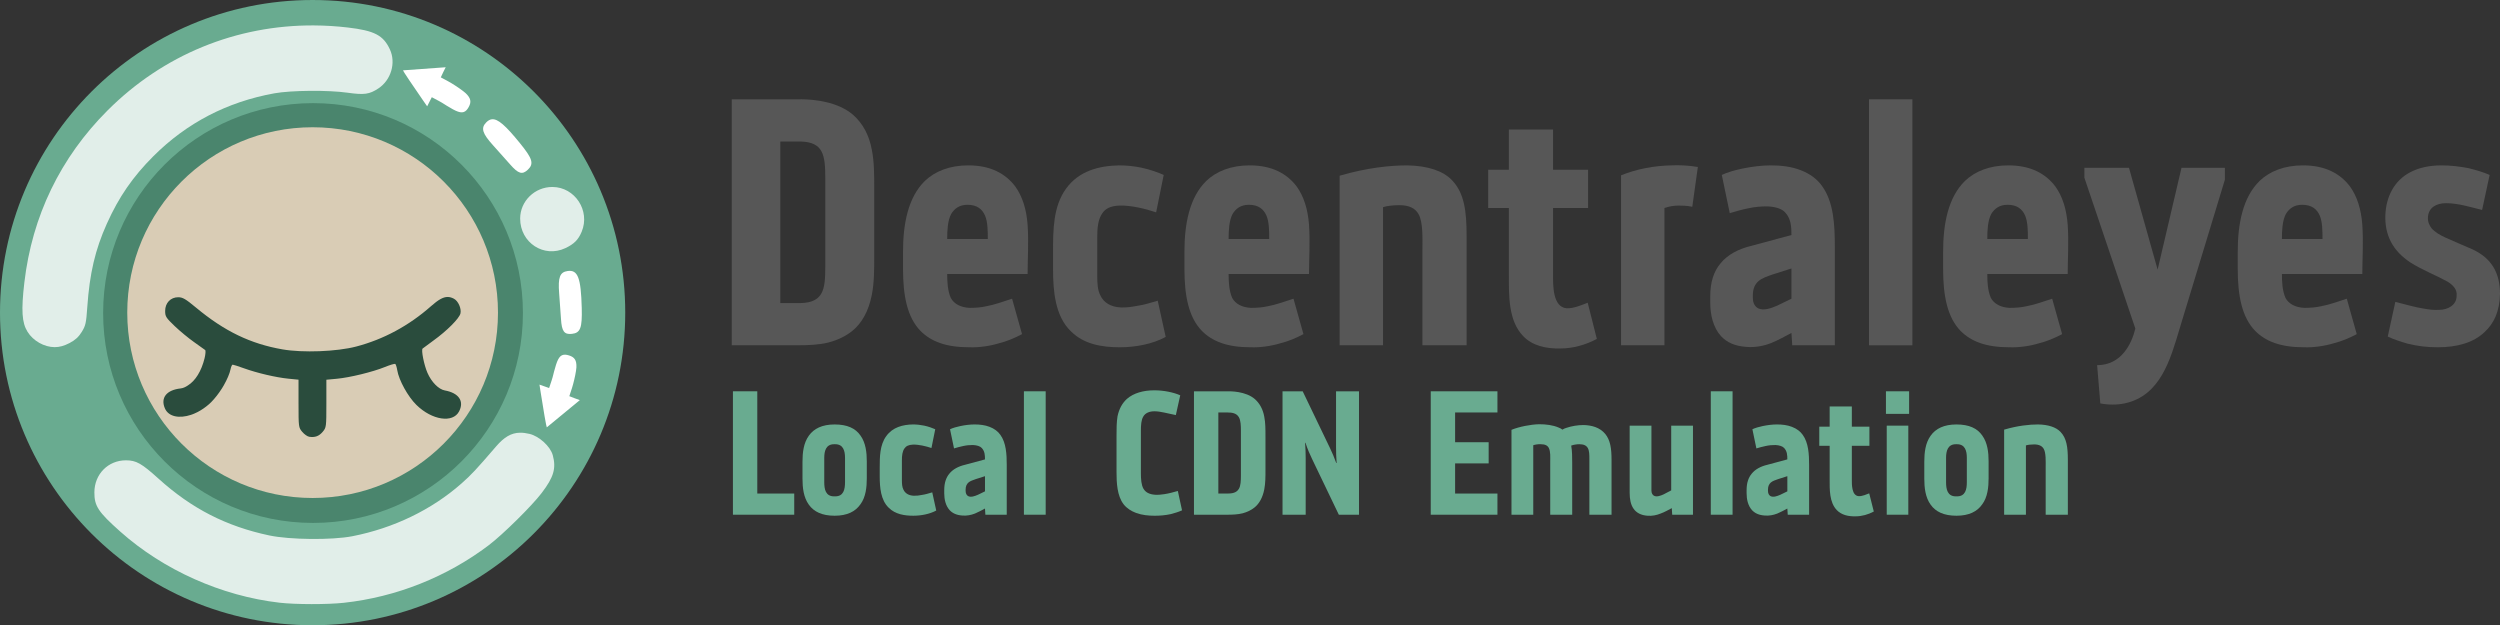 <?xml version="1.0" encoding="UTF-8" standalone="no"?>
<svg xmlns:rdf="http://www.w3.org/1999/02/22-rdf-syntax-ns#" xmlns="http://www.w3.org/2000/svg" height="81.382mm" width="325.4mm" version="1.1" xmlns:cc="http://creativecommons.org/ns#" xmlns:dc="http://purl.org/dc/elements/1.1/" viewBox="0 0 1153.001 288.363">
 <rect x="0" y="0" width="1153.001" height="288.363" fill="#333333" stroke="none"/>
 <g transform="translate(659.5 71.967)">
  <g>
   <circle cx="-515.32" cy="72.214" r="144.18" fill="#69ab90"/>
   <circle cx="-515.13" cy="72.402" r="96.804" fill="#4a856d"/>
   <g fill="#575757">
    <path d="m-278.88 51.115c0 4.956-0.184 9.545-1.836 12.299-2.203 3.855-6.425 4.405-10.647 4.405h-8.26v-74.526h8.26c4.222 0 8.444 0.551 10.647 4.405 1.652 2.937 1.836 7.526 1.836 12.299v41.118zm22.578-36.162c0-6.058 0-12.299-1.101-17.806-1.285-6.975-4.222-12.115-8.444-15.97-8.627-7.71-23.496-7.343-24.964-7.343h-31.206v113.44h30.104c5.14 0 10.096-0.184 14.501-1.285 4.222-1.101 8.077-2.937 11.197-5.507 4.222-3.488 7.343-8.995 8.811-16.521 1.101-5.507 1.101-11.748 1.101-17.622v-31.389z"/>
    <path d="m-222.65 38.265c0-3.855 0.184-8.444 1.836-11.564 1.468-2.386 3.671-4.222 7.526-4.222 4.405 0 6.792 2.019 8.077 4.956s1.285 7.343 1.285 10.83h-18.723zm-20.375 13.767c0 12.666 2.019 22.395 8.077 28.636 4.773 4.773 11.564 7.526 22.395 7.526 4.405 0.184 9.545-0.551 13.767-1.836 3.671-0.918 7.159-2.386 10.647-4.222l-4.589-16.337c-4.038 1.285-7.893 2.753-11.932 3.488-2.386 0.551-4.956 0.734-7.71 0.734-4.038-0.184-7.159-1.836-8.627-4.589-1.468-3.304-1.652-7.526-1.652-11.014h37.08c0-6.425 0.551-14.685 0-22.762-0.551-7.159-2.386-13.033-5.69-17.622-4.589-6.058-11.564-9.729-21.66-9.729-8.627 0-15.419 2.753-20.008 7.159-7.71 7.526-10.096 19.641-10.096 32.674v7.893z"/>
    <path d="m-173.83 52.216c0 9.912 0.918 21.66 8.26 28.636 6.058 6.058 14.501 7.343 22.578 7.343 7.159 0 15.052-1.468 21.11-4.773l-3.671-16.704c-3.855 1.101-5.874 1.836-9.545 2.386-3.121 0.551-4.038 0.734-7.343 0.734-4.956-0.184-8.077-2.386-9.545-5.507-1.285-2.386-1.468-5.507-1.468-9.178v-17.622c0-4.405 0.367-8.444 2.386-11.197 1.468-2.203 3.855-3.304 7.71-3.488 5.507-0.184 12.115 1.468 17.071 3.121l3.488-17.255c-2.386-1.101-6.608-2.57-10.096-3.304-3.488-0.734-6.975-1.101-10.463-1.101-9.362 0.184-18.54 2.57-24.414 10.647-6.058 8.26-6.058 19.274-6.058 29.186v8.077z"/>
    <path d="m-92.864 38.265c0-3.855 0.184-8.444 1.836-11.564 1.468-2.386 3.671-4.222 7.526-4.222 4.405 0 6.792 2.019 8.077 4.956s1.285 7.343 1.285 10.83h-18.723zm-20.375 13.767c0 12.666 2.019 22.395 8.077 28.636 4.773 4.773 11.564 7.526 22.395 7.526 4.405 0.184 9.545-0.551 13.767-1.836 3.671-0.918 7.159-2.386 10.647-4.222l-4.589-16.337c-4.038 1.285-7.893 2.753-11.932 3.488-2.386 0.551-4.956 0.734-7.71 0.734-4.038-0.184-7.159-1.836-8.627-4.589-1.468-3.304-1.652-7.526-1.652-11.014h37.08c0-6.425 0.551-14.685 0-22.762-0.551-7.159-2.386-13.033-5.69-17.622-4.589-6.058-11.564-9.729-21.66-9.729-8.627 0-15.419 2.753-20.008 7.159-7.71 7.526-10.096 19.641-10.096 32.674v7.893z"/>
    <path d="m-21.65 87.276v-63.696c1.652-0.551 4.405-0.918 7.526-0.918 4.589 0 7.343 1.468 8.811 4.038 2.203 3.671 1.836 11.748 1.836 16.704v43.871h20.375v-50.48c0-11.564-1.101-19.825-6.792-25.699-4.038-4.221-11.014-6.607-20.559-6.791-7.893 0-18.723 1.101-31.206 4.773v78.197h20.008z"/>
    <path d="m36.393 54.602c0 9.362-0.367 21.293 6.608 28.452 4.222 4.405 10.463 5.874 17.255 5.69 5.69 0 11.564-1.652 16.704-4.405l-4.222-16.703c-2.386 0.918-6.425 2.753-9.729 2.57-6.424-0.551-6.241-10.646-6.241-15.236v-31.022h16.153v-17.622h-16.153v-18.54h-20.375v18.54h-9.545v17.622h9.545v30.655z"/>
    <path d="m108.13 87.276v-63.329c2.203-0.734 4.405-1.101 6.425-1.101 1.468 0 4.038 0 6.425 0.551l2.57-18.355c-4.4-0.735-8.44-0.918-12.48-0.735-7.71 0.184-15.785 1.652-22.944 4.589v78.381h20.008z"/>
    <path d="m160.29 68.92c-2.937 1.285-6.425 2.57-8.995 1.285-1.285-0.734-2.386-2.203-2.386-4.773v-1.285c0-3.121 1.101-5.14 2.57-6.425 1.652-1.468 4.038-2.203 6.608-3.121l8.627-2.753v13.951l-6.425 3.121zm26.433-27.167c0-10.096-0.551-20.559-5.874-27.901-2.203-3.121-5.507-5.69-9.912-7.343-4.222-1.652-8.995-2.203-13.767-2.203-4.038 0-8.627 0.551-13.033 1.468-3.488 0.734-6.792 1.652-9.545 2.937l3.671 17.622c2.57-0.734 5.507-1.652 8.444-2.203 3.121-0.734 6.241-0.918 8.995-0.918 3.671 0.184 6.608 1.101 8.077 2.753 2.753 2.937 2.937 6.608 2.937 10.463l-18.356 4.956c-6.241 1.468-11.197 4.222-14.318 8.077-3.121 3.671-4.773 8.627-4.773 15.236v2.937c0 5.507 1.285 11.381 4.956 15.419 2.753 2.937 6.425 4.589 11.564 4.956 4.038 0.367 8.077-0.367 11.748-1.836 3.121-1.285 6.058-2.937 9.178-4.589l0.367 5.69h19.641v-45.523z"/>
    <path d="m222.5-26.165h-20.008v113.44h20.008v-113.44z"/>
   </g>
   <g fill="#575757">
    <path d="m257.04 38.265c0-3.855 0.184-8.444 1.836-11.564 1.468-2.386 3.671-4.222 7.526-4.222 4.405 0 6.792 2.019 8.077 4.956s1.285 7.343 1.285 10.83h-18.723zm-20.375 13.767c0 12.666 2.019 22.395 8.077 28.636 4.773 4.773 11.564 7.526 22.395 7.526 4.405 0.184 9.545-0.551 13.767-1.836 3.671-0.918 7.159-2.386 10.647-4.222l-4.589-16.337c-4.038 1.285-7.893 2.753-11.932 3.488-2.386 0.551-4.956 0.734-7.71 0.734-4.038-0.184-7.159-1.836-8.627-4.589-1.468-3.304-1.652-7.526-1.652-11.014h37.08c0-6.425 0.551-14.685 0-22.762-0.551-7.159-2.386-13.033-5.69-17.622-4.589-6.058-11.564-9.729-21.66-9.729-8.627 0-15.419 2.753-20.008 7.159-7.71 7.526-10.096 19.641-10.096 32.674v7.893z"/>
    <path d="m366.62 10.915v-5.507h-20.008l-11.014 46.992-13.216-46.992h-20.559v4.589l23.496 69.57c-1.652 6.975-6.425 16.888-17.622 16.888l1.468 17.622c3.671 0.734 7.71 0.734 11.197 0 16.521-3.488 21.11-20.192 25.332-34.326l20.926-68.836z"/>
    <path d="m392.92 38.265c0-3.855 0.184-8.444 1.836-11.564 1.468-2.386 3.671-4.222 7.526-4.222 4.405 0 6.792 2.019 8.077 4.956s1.285 7.343 1.285 10.83h-18.723zm-20.375 13.767c0 12.666 2.019 22.395 8.077 28.636 4.773 4.773 11.564 7.526 22.395 7.526 4.405 0.184 9.545-0.551 13.767-1.836 3.671-0.918 7.159-2.386 10.647-4.222l-4.589-16.337c-4.038 1.285-7.893 2.753-11.932 3.488-2.386 0.551-4.956 0.734-7.71 0.734-4.038-0.184-7.159-1.836-8.627-4.589-1.468-3.304-1.652-7.526-1.652-11.014h37.08c0-6.425 0.551-14.685 0-22.762-0.551-7.159-2.386-13.033-5.69-17.622-4.589-6.058-11.564-9.729-21.66-9.729-8.627 0-15.419 2.753-20.008 7.159-7.71 7.526-10.096 19.641-10.096 32.674v7.893z"/>
    <path d="m493.5 63.597c0-9.912-4.038-16.521-12.666-20.559-4.222-1.836-8.995-3.855-12.666-5.507-2.386-1.101-4.589-2.386-6.241-4.222-1.101-1.468-1.836-3.121-1.652-5.323 0.367-4.222 3.855-6.241 8.26-6.241 5.507 0 10.83 1.652 16.704 3.121l3.488-16.153c-2.937-1.285-6.058-2.203-9.729-3.121-3.855-0.734-8.077-1.285-12.482-1.285-5.69 0-10.463 1.101-14.318 3.121-7.526 3.855-11.197 11.381-11.564 19.641-0.367 9.545 3.488 16.704 11.564 22.027 5.507 3.488 11.748 5.874 17.071 8.811 2.386 1.468 4.589 3.488 4.222 6.608 0 4.222-4.038 6.425-8.077 6.425-2.386 0.184-4.773-0.184-6.975-0.551-4.589-0.734-8.627-2.019-13.216-3.121l-3.488 15.97c2.57 1.285 6.058 2.386 9.178 3.304 4.589 1.101 8.627 1.652 13.951 1.652 8.995 0 16.521-2.203 21.477-6.975 4.405-4.038 6.975-9.545 7.159-17.622z"/>
   </g>
   <g fill="#69ab90">
    <path d="m-293.2 165.42v-9.763h-17.04v-47.159h-11.237v56.922h28.277z"/>
    <path d="m-274.84 156.95c-3.869 0-4.513-3.224-4.513-6.54v-11.237c0-3.224 0.829-6.263 4.513-6.263h0.553c3.684 0 4.513 3.039 4.513 6.263v11.237c0 3.316-0.645 6.54-4.513 6.54h-0.553zm-14.553-8.197c0 4.145 0.461 8.658 2.947 12.066 2.303 3.224 6.079 5.066 11.882 5.066 5.803 0 9.579-1.934 11.882-5.25 2.487-3.316 2.947-7.921 2.947-11.974v-7.829c0-4.053-0.461-8.566-2.947-11.974-2.303-3.316-6.079-5.066-11.882-5.066-5.803 0-9.579 1.934-11.882 5.158-2.487 3.408-2.947 7.921-2.947 12.066v7.737z"/>
    <path d="m-253.77 147.83c0 4.974 0.461 10.869 4.145 14.369 3.039 3.039 7.276 3.684 11.329 3.684 3.592 0 7.553-0.737 10.592-2.395l-1.842-8.382c-1.934 0.553-2.947 0.921-4.79 1.197-1.566 0.276-2.026 0.368-3.684 0.368-2.487-0.092-4.053-1.197-4.79-2.763-0.645-1.197-0.737-2.763-0.737-4.605v-8.842c0-2.211 0.184-4.237 1.197-5.619 0.737-1.105 1.934-1.658 3.869-1.75 2.763-0.092 6.079 0.737 8.566 1.566l1.75-8.658c-1.197-0.553-3.316-1.29-5.066-1.658-1.75-0.368-3.5-0.553-5.25-0.553-4.697 0.092-9.303 1.29-12.25 5.342-3.039 4.145-3.039 9.671-3.039 14.645v4.053z"/>
    <path d="m-208.45 156.21c-1.474 0.645-3.224 1.29-4.513 0.645-0.645-0.368-1.197-1.105-1.197-2.395v-0.645c0-1.566 0.553-2.579 1.29-3.224 0.829-0.737 2.026-1.105 3.316-1.566l4.329-1.382v7l-3.224 1.566zm13.263-13.632c0-5.066-0.276-10.316-2.947-14-1.105-1.566-2.763-2.855-4.974-3.684-2.119-0.829-4.513-1.105-6.908-1.105-2.026 0-4.329 0.276-6.54 0.737-1.75 0.368-3.408 0.829-4.79 1.474l1.842 8.842c1.29-0.368 2.763-0.829 4.237-1.105 1.566-0.368 3.132-0.461 4.513-0.461 1.842 0.092 3.316 0.553 4.053 1.382 1.382 1.474 1.474 3.316 1.474 5.25l-9.211 2.487c-3.132 0.737-5.619 2.119-7.184 4.053-1.566 1.842-2.395 4.329-2.395 7.645v1.474c0 2.763 0.645 5.711 2.487 7.737 1.382 1.474 3.224 2.303 5.803 2.487 2.026 0.184 4.053-0.184 5.895-0.921 1.566-0.645 3.039-1.474 4.605-2.303l0.184 2.855h9.855v-22.843z"/>
    <path d="m-177.23 108.5h-10.04v56.922h10.04v-56.922z"/>
    <path d="m-144.56 145.81c0 4.882 0.276 10.869 3.224 14.737 1.474 1.934 3.592 3.224 5.803 4.053 2.763 1.013 5.711 1.29 8.566 1.29 2.395 0 4.79-0.184 7.369-0.737 1.842-0.461 3.592-1.013 5.25-1.75l-1.934-8.934c-1.658 0.461-4.237 1.197-6.263 1.474-1.29 0.184-2.763 0.368-4.145 0.276-2.855-0.184-4.513-1.197-5.434-2.763-1.013-1.75-1.197-4.421-1.197-7.092v-19.895c0-2.395 0.184-4.697 1.013-6.171 1.013-1.934 3.132-2.579 5.25-2.579 1.382 0 3.039 0.276 4.329 0.553 1.842 0.368 3.776 0.829 5.526 1.197l2.026-9.119c-3.132-1.382-7.645-2.303-11.974-2.303-5.066 0-9.579 1.29-12.619 3.961-2.119 1.934-3.592 4.513-4.329 8.013-0.461 2.763-0.461 5.895-0.461 8.934v16.856z"/>
    <path d="m-87.193 147.28c0 2.487-0.092 4.79-0.921 6.171-1.105 1.934-3.224 2.211-5.342 2.211h-4.145v-37.395h4.145c2.119 0 4.237 0.276 5.342 2.211 0.829 1.474 0.921 3.776 0.921 6.171v20.632zm11.329-18.145c0-3.039 0-6.171-0.553-8.934-0.645-3.5-2.119-6.079-4.237-8.013-4.329-3.869-11.79-3.684-12.527-3.684h-15.658v56.922h15.106c2.579 0 5.066-0.092 7.276-0.645 2.119-0.553 4.053-1.474 5.619-2.763 2.119-1.75 3.684-4.513 4.421-8.29 0.553-2.763 0.553-5.895 0.553-8.842v-15.75z"/>
    <path d="m-43.317 134.29c0 2.487 0.092 4.882 0.276 7.276h-0.184c-0.829-2.303-1.934-4.974-2.855-6.816l-12.619-26.25h-9.303v56.922h10.684v-26.066c0-2.395-0.092-4.697-0.276-7.092h0.184c0.921 2.855 2.211 5.803 3.132 7.645l12.25 25.514h9.303v-56.922h-10.592v25.79z"/>
    <path d="m0.359 108.5v56.922h30.764v-9.763h-19.527v-13.908h15.474v-9.763h-15.474v-13.724h19.527v-9.763h-30.764z"/>
    <path d="m47.637 165.42v-32.053c0.829-0.276 2.303-0.553 3.5-0.461 2.026 0 3.132 0.645 3.684 1.75 0.829 1.658 0.645 4.145 0.645 6.355v24.408h10.132v-23.948c0-2.211 0-5.526-0.461-7.921 0.921-0.368 2.487-0.645 3.684-0.645 2.211 0 3.316 0.645 3.961 1.75 0.737 1.29 0.737 3.132 0.737 5.25v25.514h10.224v-25.329c0-5.158-0.553-9.119-2.947-11.974-2.487-2.947-6.171-3.961-9.948-4.053-2.671 0-5.434 0.461-7.921 1.29-0.645 0.184-1.474 0.553-1.842 0.829-0.461-0.368-1.105-0.737-1.658-0.921-2.763-1.197-5.895-1.566-9.119-1.566-3.776 0.092-9.119 1.105-12.711 2.579v39.145h10.04z"/>
    <path d="m111.26 124.35v29.843l-3.5 1.842c-1.382 0.645-3.224 1.29-4.421 0.645-0.645-0.368-1.197-1.105-1.197-2.395v-29.935h-10.04v31.04c0 2.763 0.461 5.342 1.75 7.184 1.29 1.934 3.5 3.132 6.54 3.316 2.026 0.184 4.237-0.276 5.987-1.013 1.842-0.645 3.5-1.658 5.158-2.487l0.184 3.039h9.579v-41.08h-10.04z"/>
    <path d="m139.56 108.5h-10.04v56.922h10.04v-56.922z"/>
    <path d="m161.6 156.21c-1.474 0.645-3.224 1.29-4.513 0.645-0.645-0.368-1.197-1.105-1.197-2.395v-0.645c0-1.566 0.553-2.579 1.29-3.224 0.829-0.737 2.026-1.105 3.316-1.566l4.329-1.382v7l-3.224 1.566zm13.263-13.632c0-5.066-0.276-10.316-2.947-14-1.105-1.566-2.763-2.855-4.974-3.684-2.119-0.829-4.513-1.105-6.908-1.105-2.026 0-4.329 0.276-6.54 0.737-1.75 0.368-3.408 0.829-4.79 1.474l1.842 8.842c1.29-0.368 2.763-0.829 4.237-1.105 1.566-0.368 3.132-0.461 4.513-0.461 1.842 0.092 3.316 0.553 4.053 1.382 1.382 1.474 1.474 3.316 1.474 5.25l-9.211 2.487c-3.132 0.737-5.619 2.119-7.184 4.053-1.566 1.842-2.395 4.329-2.395 7.645v1.474c0 2.763 0.645 5.711 2.487 7.737 1.382 1.474 3.224 2.303 5.803 2.487 2.026 0.184 4.053-0.184 5.895-0.921 1.566-0.645 3.039-1.474 4.605-2.303l0.184 2.855h9.855v-22.843z"/>
    <path d="m184.34 149.03c0 4.697-0.184 10.684 3.316 14.277 2.119 2.211 5.25 2.947 8.658 2.855 2.855 0 5.803-0.829 8.382-2.211l-2.119-8.382c-1.197 0.461-3.224 1.382-4.882 1.29-3.224-0.276-3.132-5.342-3.132-7.645v-15.566h8.105v-8.842h-8.105v-9.303h-10.224v9.303h-4.79v8.842h4.79v15.382z"/>
    <path d="m220.98 108.5h-10.684v10.408h10.684v-10.408zm-0.368 15.842h-9.948v41.08h9.948v-41.08z"/>
    <path d="m242.54 156.95c-3.869 0-4.513-3.224-4.513-6.54v-11.237c0-3.224 0.829-6.263 4.513-6.263h0.553c3.684 0 4.513 3.039 4.513 6.263v11.237c0 3.316-0.645 6.54-4.513 6.54h-0.553zm-14.553-8.197c0 4.145 0.461 8.658 2.947 12.066 2.303 3.224 6.079 5.066 11.882 5.066 5.803 0 9.579-1.934 11.882-5.25 2.487-3.316 2.947-7.921 2.947-11.974v-7.829c0-4.053-0.461-8.566-2.947-11.974-2.303-3.316-6.079-5.066-11.882-5.066-5.803 0-9.579 1.934-11.882 5.158-2.487 3.408-2.947 7.921-2.947 12.066v7.737z"/>
    <path d="m274.85 165.42v-31.961c0.829-0.276 2.211-0.461 3.776-0.461 2.303 0 3.684 0.737 4.421 2.026 1.105 1.842 0.921 5.895 0.921 8.382v22.014h10.224v-25.329c0-5.803-0.553-9.948-3.408-12.895-2.026-2.119-5.526-3.316-10.316-3.408-3.961 0-9.395 0.553-15.658 2.395v39.238h10.04z"/>
   </g>
   <circle cx="-515.32" cy="72.214" r="85.491" fill="#d9ccb5"/>
   <path d="m-514.62-60.244c-35.857-0.214-69.613 13.549-95.287 39.223-21.726 21.726-34.785 48.725-38.356 79.299-1.51 12.924-1.151 18.559 1.45 22.765 2.592 4.193 7.716 7.094 12.529 7.094 2.224 0 4.367-0.591 6.86-1.893 2.61-1.364 4.184-2.796 5.618-5.115 1.79-2.895 2.048-4.058 2.564-11.494 1.079-15.547 3.643-26.467 9.023-38.438 5.532-12.308 11.942-21.608 21.432-31.099 15.367-15.367 34.084-25.098 55.841-29.031 7.715-1.395 24.814-1.54 33.687-0.285 7.756 1.097 10.134 0.767 14.301-1.992 5.802-3.843 8.143-11.751 5.302-17.917-3.031-6.581-7.132-8.718-19.484-10.163-5.191-0.607-10.356-0.923-15.479-0.953zm109.93 74.51c-8.198-0.038-14.914 6.528-14.914 14.576 0 11.147 10.954 18.298 20.867 13.623 4.001-1.887 5.963-3.859 7.502-7.544 4.046-9.683-3.071-20.608-13.456-20.655zm-14.971 113.33c-4.075 0.065-7.333 2.021-11.055 6.348-9.198 10.697-11.412 13.066-15.958 17.079-13.705 12.096-31.307 20.6-50.351 24.325-9.345 1.828-28.844 1.638-38.299-0.373-19.891-4.23-35.81-12.389-51.031-26.152-7.82-7.071-10.345-8.495-15.06-8.495-8.227 0-14.524 6.385-14.559 14.764-0.026 6.333 1.762 9.045 11.94 18.107 19.95 17.762 46.738 29.723 73.456 32.798 7.393 0.851 22.091 0.87 29.682 0.04 24.156-2.641 47.493-11.922 66.845-26.582 6.457-4.892 19.763-18.022 24.347-24.025 5.585-7.314 6.792-11.417 5.135-17.474-1.103-4.033-6.236-8.74-10.697-9.81-1.587-0.381-3.037-0.571-4.395-0.549z" fill-rule="evenodd" fill="#e1eee9"/>
  </g>
  <g fill="#fff">
   <path d="m-398.82 91.611c-2.281-0.101-3.476 1.645-4.709 6.266-0.726 2.322-0.813 3.414-1.588 5.713l-1.133 3.4-2.221-0.783-2.221-0.781 0.482 3.148c1.252 8.166 2.731 16.622 2.893 16.553 1.736-1.4 8.011-6.652 15.238-12.561 0 0-1.199-0.431-2.537-0.914l-2.314-0.9 1.217-3.717c0.669-2.044 1.503-5.601 1.853-7.904 0.1-0.658 0.149-1.159 0.197-1.662 0.138-3.332-0.883-4.714-3.391-5.506-0.656-0.207-1.241-0.328-1.768-0.352z"/>
   <path d="m-444.37-21.129c-1.582 1.647-3.651 1.208-7.731-1.287-2.127-1.18-2.943-1.91-5.091-3.04l-3.166-1.68-1.067 2.099-1.069 2.098-1.823-2.612c-4.727-6.776-9.491-13.916-9.326-13.978 2.222-0.184 10.389-0.711 19.697-1.421 0 0-0.571 1.139-1.206 2.412l-1.054 2.249 3.445 1.851c1.895 1.018 4.952 3.018 6.795 4.443 0.527 0.407 0.907 0.736 1.29 1.067 2.398 2.317 2.613 4.022 1.344 6.325-0.332 0.603-0.672 1.094-1.037 1.474z"/>
   <path d="m-432.68-16.955c-0.926 0.112-1.764 0.618-2.596 1.467-2.534 2.583-1.789 5.05 3.186 10.545 2.491 2.751 6.047 6.736 7.9 8.855 3.754 4.293 5.591 4.826 8.158 2.367 2.858-2.737 2.158-5.057-3.691-12.246-6.605-8.117-10.178-11.324-12.957-10.988z"/>
   <path d="m-400.77 75.155c-0.173-2.811-0.554-8.137-0.846-11.837-0.583-7.389 0.334-9.798 3.917-10.296 4.708-0.654 6.137 3.092 6.5 17.04 0.241 9.265-0.621 11.529-4.557 11.95-3.535 0.379-4.664-1.166-5.015-6.857z"/>
  </g>
  <path fill="#2a4c3d" d="m-453.01 64.994c-2.111-0.019-4.362 1.295-7.703 4.248-10.175 8.993-21.922 15.327-34.545 18.627-8.938 2.337-24.56 2.935-33.938 1.303-14.797-2.576-26.79-8.37-39.924-19.289-4.784-3.977-6.134-4.762-8.188-4.762-3.519 0-6.023 2.633-6.023 6.332 0 2.525 0.386 3.137 4.393 6.971 2.416 2.311 6.445 5.638 8.955 7.394 2.51 1.757 4.808 3.4 5.106 3.652 0.298 0.252 0.178 1.95-0.268 3.772-1.473 6.017-4.278 10.442-7.693 12.551-1.127 0.768-2.264 1.268-3.32 1.383-6.536 0.707-9.396 4.312-7.293 9.195 1.67 3.878 6.616 4.793 12.031 2.988 0.247-0.085 0.493-0.169 0.738-0.264 0.238-0.09 0.477-0.185 0.717-0.285 0.493-0.21 0.984-0.433 1.471-0.682 0.051-0.026 0.102-0.048 0.152-0.074 1.814-0.942 3.572-2.151 5.227-3.596 0.14-0.126 0.281-0.258 0.422-0.391 0.205-0.186 0.404-0.381 0.605-0.574 1.714-1.734 3.433-3.948 4.893-6.24 0.206-0.324 0.393-0.649 0.588-0.975 0.107-0.184 0.224-0.362 0.328-0.547 1.525-2.691 2.718-5.434 3.111-7.402 0.233-1.163 0.672-2.115 0.975-2.115 0.303-0 2.623 0.747 5.154 1.66 6.144 2.216 14.829 4.25 20.553 4.814l4.668 0.459v11.014c0 10.802 0.033 11.054 1.713 13.051 0.942 1.12 2.387 2.138 3.211 2.262 2.7 0.407 4.527-0.268 6.236-2.299 1.641-1.951 1.684-2.265 1.684-13.004v-11.004l4.811-0.447c6.003-0.558 16.571-3.141 22.189-5.424 2.345-0.953 4.489-1.593 4.766-1.422 0.276 0.171 0.687 1.457 0.914 2.859 0.751 4.645 4.94 12.24 8.863 16.07 7.226 7.055 16.814 8.487 19.682 2.941 2.429-4.697-0.155-8.474-6.59-9.635-2.868-0.517-6.167-3.864-8.027-8.145-1.57-3.612-2.946-10.521-2.227-11.172 0.314-0.283 2.531-1.923 4.928-3.644 6.261-4.495 12.034-10.285 12.537-12.574 0.498-2.265-1.029-5.705-3-6.76-0.991-0.53-1.921-0.814-2.881-0.822z"/>
 </g>
</svg>
